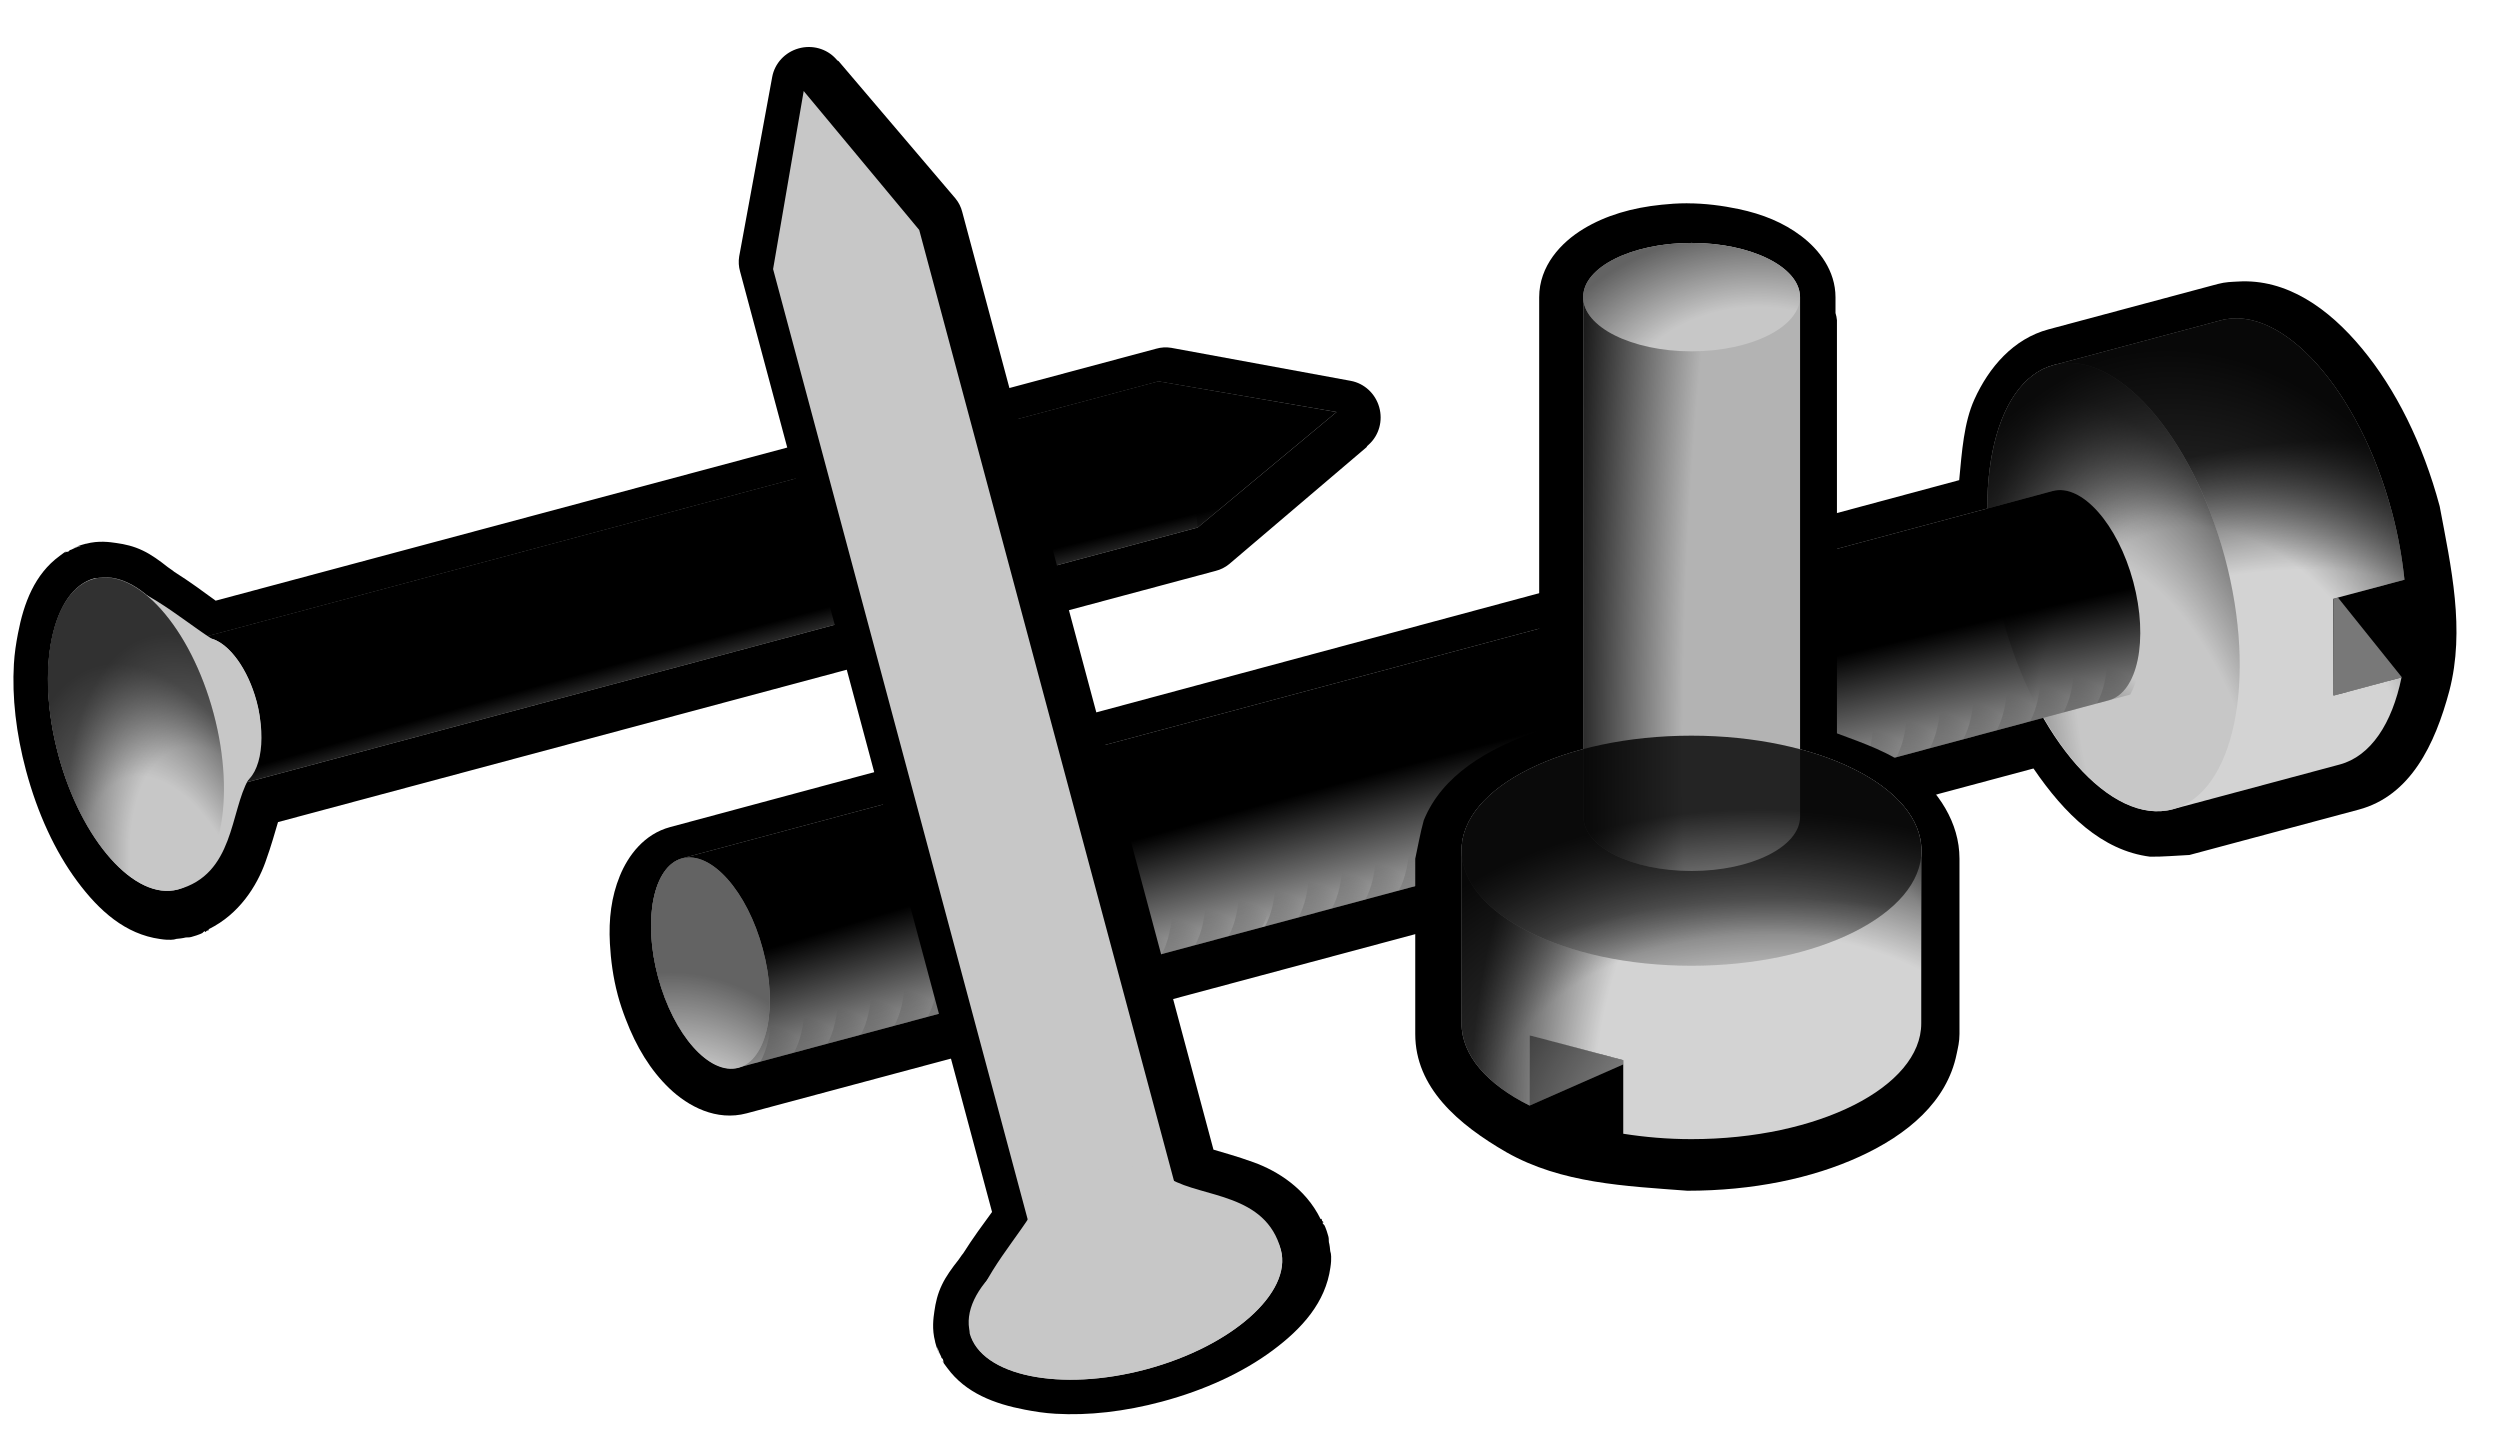 <?xml version="1.0" encoding="UTF-8"?>
<svg viewBox="0 0 578 331" xmlns="http://www.w3.org/2000/svg" xmlns:xlink="http://www.w3.org/1999/xlink">
 <defs>
  <linearGradient id="b">
   <stop stop-opacity="0" offset="0"/>
   <stop stop-opacity="0" offset=".6"/>
   <stop offset="1"/>
  </linearGradient>
  <linearGradient id="a">
   <stop stop-opacity=".678" offset="0"/>
   <stop stop-opacity=".329" offset=".57"/>
   <stop stop-opacity="0" offset="1"/>
  </linearGradient>
  <radialGradient id="es" cx="475.53" cy="733.29" r="13.281" gradientTransform="matrix(.751 0 0 .522 97.134 343.23)" gradientUnits="userSpaceOnUse" xlink:href="#b"/>
  <radialGradient id="er" cx="478.37" cy="711.02" r="6.258" gradientTransform="matrix(1.171 0 0 7.163 -102.78 -4384.3)" gradientUnits="userSpaceOnUse" xlink:href="#b"/>
  <radialGradient id="eq" cx="475.55" cy="693.11" r="6.266" gradientTransform="matrix(.521 0 0 .258 206.65 545.03)" gradientUnits="userSpaceOnUse" xlink:href="#a"/>
  <radialGradient id="et" cx="473.96" cy="711.03" r="6.258" gradientTransform="matrix(1.171 0 0 8.641 -102.78 -5435.6)" gradientUnits="userSpaceOnUse" xlink:href="#b"/>
  <radialGradient id="eu" cx="475.55" cy="693.11" r="6.266" gradientTransform="matrix(.521 0 0 .258 206.65 514.25)" gradientUnits="userSpaceOnUse" xlink:href="#a"/>
  <radialGradient id="ep" cx="475.55" cy="693.11" r="6.266" gradientTransform="matrix(.521 0 0 .258 206.65 544.26)" gradientUnits="userSpaceOnUse" xlink:href="#a"/>
  <radialGradient id="ex" cx="475.55" cy="693.11" r="6.266" gradientTransform="matrix(.521 0 0 .258 206.65 516.56)" gradientUnits="userSpaceOnUse" xlink:href="#a"/>
  <radialGradient id="ev" cx="475.55" cy="693.11" r="6.266" gradientTransform="matrix(.521 0 0 .258 206.65 515.02)" gradientUnits="userSpaceOnUse" xlink:href="#a"/>
  <radialGradient id="ew" cx="475.55" cy="693.11" r="6.266" gradientTransform="matrix(.521 0 0 .258 206.65 515.79)" gradientUnits="userSpaceOnUse" xlink:href="#a"/>
  <radialGradient id="eo" cx="475.55" cy="693.11" r="6.266" gradientTransform="matrix(.521 0 0 .258 206.65 543.49)" gradientUnits="userSpaceOnUse" xlink:href="#a"/>
  <radialGradient id="ey" cx="475.55" cy="693.11" r="6.266" gradientTransform="matrix(.521 0 0 .258 206.65 517.33)" gradientUnits="userSpaceOnUse" xlink:href="#a"/>
  <radialGradient id="eh" cx="475.55" cy="693.11" r="6.266" gradientTransform="matrix(.521 0 0 .258 206.65 538.1)" gradientUnits="userSpaceOnUse" xlink:href="#a"/>
  <radialGradient id="ef" cx="475.55" cy="693.11" r="6.266" gradientTransform="matrix(.521 0 0 .258 206.65 536.56)" gradientUnits="userSpaceOnUse" xlink:href="#a"/>
  <radialGradient id="eg" cx="475.55" cy="693.11" r="6.266" gradientTransform="matrix(.521 0 0 .258 206.65 537.33)" gradientUnits="userSpaceOnUse" xlink:href="#a"/>
  <radialGradient id="ei" cx="475.55" cy="693.11" r="6.266" gradientTransform="matrix(.521 0 0 .258 206.65 538.87)" gradientUnits="userSpaceOnUse" xlink:href="#a"/>
  <radialGradient id="en" cx="475.55" cy="693.11" r="6.266" gradientTransform="matrix(.521 0 0 .258 206.65 542.72)" gradientUnits="userSpaceOnUse" xlink:href="#a"/>
  <radialGradient id="ej" cx="475.55" cy="693.11" r="6.266" gradientTransform="matrix(.521 0 0 .258 206.65 539.64)" gradientUnits="userSpaceOnUse" xlink:href="#a"/>
  <radialGradient id="em" cx="475.55" cy="693.11" r="6.266" gradientTransform="matrix(.521 0 0 .258 206.65 541.18)" gradientUnits="userSpaceOnUse" xlink:href="#a"/>
  <radialGradient id="ek" cx="475.55" cy="693.11" r="6.266" gradientTransform="matrix(.521 0 0 .258 206.65 540.41)" gradientUnits="userSpaceOnUse" xlink:href="#a"/>
  <radialGradient id="el" cx="475.55" cy="693.11" r="6.266" gradientTransform="matrix(.521 0 0 .258 206.65 541.95)" gradientUnits="userSpaceOnUse" xlink:href="#a"/>
  <radialGradient id="ez" cx="475.55" cy="693.11" r="6.266" gradientTransform="matrix(.521 0 0 .258 206.65 518.1)" gradientUnits="userSpaceOnUse" xlink:href="#a"/>
  <radialGradient id="ee" cx="475.55" cy="693.11" r="6.266" gradientTransform="matrix(.521 0 0 .258 206.65 535.79)" gradientUnits="userSpaceOnUse" xlink:href="#a"/>
  <radialGradient id="ct" cx="475.55" cy="693.11" r="6.266" gradientTransform="matrix(.521 0 0 .258 206.65 529.72)" gradientUnits="userSpaceOnUse" xlink:href="#a"/>
  <radialGradient id="cr" cx="475.55" cy="693.11" r="6.266" gradientTransform="matrix(.521 0 0 .258 206.65 527.41)" gradientUnits="userSpaceOnUse" xlink:href="#a"/>
  <radialGradient id="cs" cx="475.55" cy="693.11" r="6.266" gradientTransform="matrix(.521 0 0 .258 206.65 528.18)" gradientUnits="userSpaceOnUse" xlink:href="#a"/>
  <radialGradient id="cu" cx="475.55" cy="693.11" r="6.266" gradientTransform="matrix(.521 0 0 .258 206.65 528.95)" gradientUnits="userSpaceOnUse" xlink:href="#a"/>
  <radialGradient id="cz" cx="475.55" cy="693.11" r="6.266" gradientTransform="matrix(.521 0 0 .258 206.65 533.52)" gradientUnits="userSpaceOnUse" xlink:href="#a"/>
  <radialGradient id="cv" cx="475.55" cy="693.11" r="6.266" gradientTransform="matrix(.521 0 0 .258 206.65 530.49)" gradientUnits="userSpaceOnUse" xlink:href="#a"/>
  <radialGradient id="cy" cx="475.55" cy="693.11" r="6.266" gradientTransform="matrix(.521 0 0 .258 206.65 532.8)" gradientUnits="userSpaceOnUse" xlink:href="#a"/>
  <radialGradient id="cw" cx="475.55" cy="693.11" r="6.266" gradientTransform="matrix(.521 0 0 .258 206.65 531.26)" gradientUnits="userSpaceOnUse" xlink:href="#a"/>
  <radialGradient id="cx" cx="475.55" cy="693.11" r="6.266" gradientTransform="matrix(.521 0 0 .258 206.65 532.03)" gradientUnits="userSpaceOnUse" xlink:href="#a"/>
  <radialGradient id="cq" cx="475.55" cy="693.11" r="6.266" gradientTransform="matrix(.521 0 0 .258 206.65 526.64)" gradientUnits="userSpaceOnUse" xlink:href="#a"/>
  <radialGradient id="cp" cx="475.55" cy="693.11" r="6.266" gradientTransform="matrix(.521 0 0 .258 206.65 525.87)" gradientUnits="userSpaceOnUse" xlink:href="#a"/>
  <radialGradient id="fc" cx="475.55" cy="693.11" r="6.266" gradientTransform="matrix(.521 0 0 .258 206.65 520.41)" gradientUnits="userSpaceOnUse" xlink:href="#a"/>
  <radialGradient id="fa" cx="475.55" cy="693.11" r="6.266" gradientTransform="matrix(.521 0 0 .258 206.65 518.87)" gradientUnits="userSpaceOnUse" xlink:href="#a"/>
  <radialGradient id="fb" cx="475.55" cy="693.11" r="6.266" gradientTransform="matrix(.521 0 0 .258 206.65 519.64)" gradientUnits="userSpaceOnUse" xlink:href="#a"/>
  <radialGradient id="fd" cx="475.55" cy="693.11" r="6.266" gradientTransform="matrix(.521 0 0 .258 206.65 521.95)" gradientUnits="userSpaceOnUse" xlink:href="#a"/>
  <radialGradient id="co" cx="475.55" cy="693.11" r="6.266" gradientTransform="matrix(.521 0 0 .258 206.65 525.03)" gradientUnits="userSpaceOnUse" xlink:href="#a"/>
  <radialGradient id="ck" cx="475.55" cy="693.11" r="6.266" gradientTransform="matrix(.521 0 0 .258 206.65 521.18)" gradientUnits="userSpaceOnUse" xlink:href="#a"/>
  <radialGradient id="cn" cx="475.55" cy="693.11" r="6.266" gradientTransform="matrix(.521 0 0 .258 206.65 524.26)" gradientUnits="userSpaceOnUse" xlink:href="#a"/>
  <radialGradient id="cl" cx="475.55" cy="693.11" r="6.266" gradientTransform="matrix(.521 0 0 .258 206.65 522.72)" gradientUnits="userSpaceOnUse" xlink:href="#a"/>
  <radialGradient id="cm" cx="475.55" cy="693.11" r="6.266" gradientTransform="matrix(.521 0 0 .258 206.65 523.49)" gradientUnits="userSpaceOnUse" xlink:href="#a"/>
  <radialGradient id="ed" cx="475.55" cy="693.11" r="6.266" gradientTransform="matrix(.521 0 0 .258 206.65 535.02)" gradientUnits="userSpaceOnUse" xlink:href="#a"/>
  <radialGradient id="da" cx="483.66" cy="696.26" r="6.264" gradientTransform="matrix(0 -.676 .837 0 -128.57 1017.6)" gradientUnits="userSpaceOnUse" xlink:href="#b"/>
  <radialGradient id="cj" cx="432.68" cy="737.48" r="2.609" gradientTransform="matrix(-6.0466e-7 4.918 -1.426 0 1487 -1400.7)" gradientUnits="userSpaceOnUse" xlink:href="#a"/>
  <radialGradient id="ch" cx="432.74" cy="736.39" r="2.609" gradientTransform="matrix(4.918 7.5234e-8 0 1.117 -1688.6 -88.181)" gradientUnits="userSpaceOnUse" xlink:href="#a"/>
  <radialGradient id="ci" cx="435.72" cy="738.32" r="2.609" gradientTransform="matrix(-6.0466e-7 4.918 -1.426 0 1487 -1400.7)" gradientUnits="userSpaceOnUse" xlink:href="#a"/>
  <radialGradient id="db" cx="478.58" cy="734.47" r="13.281" gradientTransform="matrix(1.951 0 0 1.357 -452.24 -261.57)" gradientUnits="userSpaceOnUse" xlink:href="#b"/>
  <radialGradient id="dg" cx="475.55" cy="693.11" r="6.266" gradientTransform="matrix(1.353 0 0 .669 -167.88 236.42)" gradientUnits="userSpaceOnUse" xlink:href="#a"/>
  <radialGradient id="dc" cx="476.12" cy="733.11" r="13.281" gradientTransform="matrix(1.343 .021 -.034 2.238 -137.93 -917.69)" gradientUnits="userSpaceOnUse" xlink:href="#b"/>
  <radialGradient id="df" cx="475.55" cy="693.11" r="6.266" gradientTransform="matrix(1.353 0 0 .669 -167.88 234.42)" gradientUnits="userSpaceOnUse" xlink:href="#a"/>
  <radialGradient id="dd" cx="476.25" cy="732.92" r="13.285" gradientTransform="matrix(1.788 0 0 .894 -374.8 77.311)" gradientUnits="userSpaceOnUse" xlink:href="#b"/>
  <radialGradient id="de" cx="475.54" cy="727.59" r="13.285" gradientTransform="matrix(1.788 0 0 .894 -374.8 77.311)" gradientUnits="userSpaceOnUse" xlink:href="#b"/>
  <radialGradient id="cg" cx="475.54" cy="727.59" r="13.285" gradientTransform="matrix(0 -.689 -.344 0 718.64 1060.7)" gradientUnits="userSpaceOnUse" xlink:href="#b"/>
  <radialGradient id="cf" cx="476.25" cy="732.92" r="13.285" gradientTransform="matrix(0 -.689 -.344 0 718.64 1060.7)" gradientUnits="userSpaceOnUse" xlink:href="#b"/>
  <radialGradient id="cd" cx="478.37" cy="714.68" r="6.258" gradientTransform="matrix(0 -1.171 -10.08 0 7652.4 1290.4)" gradientUnits="userSpaceOnUse" xlink:href="#b"/>
  <radialGradient id="ce" cx="473.96" cy="714.66" r="6.258" gradientTransform="matrix(0 -1.171 -11.418 0 8608.4 1290.4)" gradientUnits="userSpaceOnUse" xlink:href="#b"/>
  <radialGradient id="dh" cx="475.55" cy="693.11" r="6.266" gradientTransform="matrix(1.353 0 0 .669 -167.88 238.42)" gradientUnits="userSpaceOnUse" xlink:href="#a"/>
  <radialGradient id="di" cx="475.55" cy="693.11" r="6.266" gradientTransform="matrix(1.353 0 0 .669 -167.88 240.42)" gradientUnits="userSpaceOnUse" xlink:href="#a"/>
  <radialGradient id="dw" cx="483.66" cy="696.26" r="6.264" gradientTransform="matrix(0 -1.754 2.174 0 -1038.3 1541.4)" gradientUnits="userSpaceOnUse" xlink:href="#b"/>
  <radialGradient id="du" cx="478.37" cy="712.81" r="6.258" gradientTransform="matrix(3.039 0 0 14.564 -971.33 -9668.8)" gradientUnits="userSpaceOnUse" xlink:href="#b"/>
  <radialGradient id="dv" cx="473.96" cy="712.81" r="6.258" gradientTransform="matrix(3.039 0 0 14.564 -971.33 -9668.8)" gradientUnits="userSpaceOnUse" xlink:href="#b"/>
  <radialGradient id="dx" cx="475.53" cy="733.29" r="13.281" gradientTransform="matrix(1.951 0 0 1.357 -452.24 -261.57)" gradientUnits="userSpaceOnUse" xlink:href="#b"/>
  <radialGradient id="ec" cx="475.55" cy="693.11" r="6.266" gradientTransform="matrix(.521 0 0 .258 206.65 534.25)" gradientUnits="userSpaceOnUse" xlink:href="#a"/>
  <radialGradient id="dy" cx="478.58" cy="734.47" r="13.281" gradientTransform="matrix(.751 0 0 .522 97.134 343.23)" gradientUnits="userSpaceOnUse" xlink:href="#b"/>
  <radialGradient id="eb" cx="475.54" cy="727.59" r="13.285" gradientTransform="matrix(.689 0 0 .344 126.96 473.74)" gradientUnits="userSpaceOnUse" xlink:href="#b"/>
  <radialGradient id="dz" cx="476.12" cy="733.11" r="13.281" gradientTransform="matrix(.517 .008 -.013 .862 218.18 90.539)" gradientUnits="userSpaceOnUse" xlink:href="#b"/>
  <radialGradient id="ea" cx="476.25" cy="732.92" r="13.285" gradientTransform="matrix(.689 0 0 .344 126.96 473.74)" gradientUnits="userSpaceOnUse" xlink:href="#b"/>
  <radialGradient id="dt" cx="475.55" cy="693.11" r="6.266" gradientTransform="matrix(1.353 0 0 .669 -167.88 262.42)" gradientUnits="userSpaceOnUse" xlink:href="#a"/>
  <radialGradient id="ds" cx="475.55" cy="693.11" r="6.266" gradientTransform="matrix(1.353 0 0 .669 -167.88 260.42)" gradientUnits="userSpaceOnUse" xlink:href="#a"/>
  <radialGradient id="dl" cx="475.55" cy="693.11" r="6.266" gradientTransform="matrix(1.353 0 0 .669 -167.88 246.42)" gradientUnits="userSpaceOnUse" xlink:href="#a"/>
  <radialGradient id="dj" cx="475.55" cy="693.11" r="6.266" gradientTransform="matrix(1.353 0 0 .669 -167.88 242.42)" gradientUnits="userSpaceOnUse" xlink:href="#a"/>
  <radialGradient id="dk" cx="475.55" cy="693.11" r="6.266" gradientTransform="matrix(1.353 0 0 .669 -167.88 244.42)" gradientUnits="userSpaceOnUse" xlink:href="#a"/>
  <radialGradient id="dm" cx="475.55" cy="693.11" r="6.266" gradientTransform="matrix(1.353 0 0 .669 -167.88 248.42)" gradientUnits="userSpaceOnUse" xlink:href="#a"/>
  <radialGradient id="dr" cx="475.55" cy="693.11" r="6.266" gradientTransform="matrix(1.353 0 0 .669 -167.88 258.42)" gradientUnits="userSpaceOnUse" xlink:href="#a"/>
  <radialGradient id="dn" cx="475.55" cy="693.11" r="6.266" gradientTransform="matrix(1.353 0 0 .669 -167.88 250.42)" gradientUnits="userSpaceOnUse" xlink:href="#a"/>
  <radialGradient id="dq" cx="475.55" cy="693.11" r="6.266" gradientTransform="matrix(1.353 0 0 .669 -167.88 256.42)" gradientUnits="userSpaceOnUse" xlink:href="#a"/>
  <radialGradient id="do" cx="475.55" cy="693.11" r="6.266" gradientTransform="matrix(1.353 0 0 .669 -167.88 254.42)" gradientUnits="userSpaceOnUse" xlink:href="#a"/>
  <radialGradient id="dp" cx="475.55" cy="693.11" r="6.266" gradientTransform="matrix(1.353 0 0 .669 -167.88 252.42)" gradientUnits="userSpaceOnUse" xlink:href="#a"/>
 </defs>
 <g stroke-linecap="round" stroke-linejoin="round">
  <g transform="matrix(-2.69 -10.038 10.038 -2.69 -5551 6695.8)" stroke-width="8">
   <path d="m459.16 690.27c-0.22 0-0.412 0.015-0.571 0.032-0.661 0.067-1.247 0.238-1.743 0.539-0.497 0.301-0.983 0.82-0.983 1.521v29.636c-1.161 0.407-2.158 0.997-2.567 1.997-0.079 0.281-0.127 0.57-0.19 0.856v3.899c0 1.192 0.953 2.01 2.029 2.631 1.228 0.697 2.649 0.751 4.025 0.856 1.452 0 2.774-0.274 3.835-0.761 1.062-0.486 1.94-1.22 2.155-2.282 0.028-0.136 0.063-0.266 0.063-0.444v-3.899c0-0.81-0.471-1.499-1.078-1.997-0.437-0.359-1.051-0.57-1.648-0.792l-0.032-29.699c0-0.594-0.364-1.062-0.761-1.363-0.397-0.301-0.859-0.489-1.395-0.602-0.356-0.075-0.748-0.127-1.141-0.127z"/>
   <path d="m455.7 730.44v-1.565l2.082 0.554v0.096l-2.082 0.915z" fill="#969696" opacity=".8"/>
   <path d="m455.7 730.44v-1.565l2.082 0.554v0.096l-2.082 0.915z" fill="url(#dy)" opacity=".8"/>
   <path d="m459.3 722.2c-2.825 0-5.115 1.139-5.115 2.551v3.851c0 0.712 0.577 1.361 1.516 1.829v-1.565l2.082 0.554v1.637c0.48 0.076 0.987 0.12 1.516 0.12 2.825 0 5.115-1.163 5.115-2.575v-3.851c0-1.412-2.29-2.551-5.115-2.551z" fill="#d3d3d3"/>
   <path d="m459.3 722.2c-2.825 0-5.115 1.139-5.115 2.551v3.851c0 0.712 0.577 1.361 1.516 1.829v-1.565l2.082 0.554v1.637c0.48 0.076 0.987 0.12 1.516 0.12 2.825 0 5.115-1.163 5.115-2.575v-3.851c0-1.412-2.29-2.551-5.115-2.551z" fill="url(#dz)" opacity=".8"/>
   <path d="m459.3 722.21c2.825 0 5.116 1.139 5.116 2.551s-2.292 2.565-5.116 2.565-5.116-1.153-5.116-2.565 2.292-2.551 5.116-2.551z" fill="#c7c7c7"/>
   <path d="m459.3 722.21c2.825 0 5.116 1.139 5.116 2.551s-2.292 2.565-5.116 2.565-5.116-1.153-5.116-2.565 2.292-2.551 5.116-2.551z" fill="url(#ea)" opacity=".5"/>
   <path d="m459.3 722.21c2.825 0 5.116 1.139 5.116 2.551s-2.292 2.565-5.116 2.565-5.116-1.153-5.116-2.565 2.292-2.551 5.116-2.551z" fill="url(#eb)" opacity=".5"/>
   <path d="m459.3 691.24c-1.332 0-2.405 0.541-2.405 1.208v31.561c0 0.666 1.074 1.208 2.405 1.208s2.415-0.542 2.415-1.208v-31.561c0-0.666-1.083-1.208-2.415-1.208z" fill="#b3b3b3"/>
   <path d="m461.72 712.94c-0.417 0.42-1.341 0.722-2.419 0.722-1.069 0-1.985-0.296-2.407-0.71v0.77c0.423 0.414 1.339 0.71 2.407 0.71 1.077 0 2.001-0.302 2.419-0.722v-0.77z" fill="url(#ec)"/>
   <path d="m461.72 713.71c-0.417 0.42-1.341 0.722-2.419 0.722-1.069 0-1.985-0.296-2.407-0.71v0.77c0.423 0.414 1.339 0.71 2.407 0.71 1.077 0 2.001-0.302 2.419-0.722v-0.77z" fill="url(#ed)"/>
   <path d="m461.72 714.48c-0.417 0.42-1.341 0.722-2.419 0.722-1.069 0-1.985-0.296-2.407-0.71v0.77c0.423 0.414 1.339 0.71 2.407 0.71 1.077 0 2.001-0.302 2.419-0.722v-0.77z" fill="url(#ee)"/>
   <path d="m461.72 715.25c-0.417 0.42-1.341 0.722-2.419 0.722-1.069 0-1.985-0.296-2.407-0.71v0.77c0.423 0.414 1.339 0.71 2.407 0.71 1.077 0 2.001-0.302 2.419-0.722v-0.77z" fill="url(#ef)"/>
   <path d="m461.72 716.02c-0.417 0.42-1.341 0.722-2.419 0.722-1.069 0-1.985-0.296-2.407-0.71v0.77c0.423 0.414 1.339 0.71 2.407 0.71 1.077 0 2.001-0.302 2.419-0.722v-0.77z" fill="url(#eg)"/>
   <path d="m461.72 716.79c-0.417 0.42-1.341 0.722-2.419 0.722-1.069 0-1.985-0.296-2.407-0.71v0.77c0.423 0.414 1.339 0.71 2.407 0.71 1.077 0 2.001-0.302 2.419-0.722v-0.77z" fill="url(#eh)"/>
   <path d="m461.72 717.56c-0.417 0.42-1.341 0.722-2.419 0.722-1.069 0-1.985-0.296-2.407-0.71v0.77c0.423 0.414 1.339 0.71 2.407 0.71 1.077 0 2.001-0.302 2.419-0.722v-0.77z" fill="url(#ei)"/>
   <path d="m461.72 718.33c-0.417 0.42-1.341 0.722-2.419 0.722-1.069 0-1.985-0.296-2.407-0.71v0.77c0.423 0.414 1.339 0.71 2.407 0.71 1.077 0 2.001-0.302 2.419-0.722v-0.77z" fill="url(#ej)"/>
   <path d="m461.72 719.1c-0.417 0.42-1.341 0.722-2.419 0.722-1.069 6.1e-5 -1.985-0.296-2.407-0.71v0.77c0.423 0.414 1.339 0.71 2.407 0.71 1.077 0 2.001-0.302 2.419-0.722v-0.77z" fill="url(#ek)"/>
   <path d="m461.72 720.64c-0.417 0.42-1.341 0.722-2.419 0.722-1.069 0-1.985-0.296-2.407-0.71v0.77c0.423 0.414 1.339 0.71 2.407 0.71 1.077 0 2.001-0.302 2.419-0.722v-0.77z" fill="url(#el)"/>
   <path d="m461.72 719.87c-0.417 0.42-1.341 0.722-2.419 0.722-1.069 0-1.985-0.296-2.407-0.71v0.77c0.423 0.414 1.339 0.71 2.407 0.71 1.077 0 2.001-0.302 2.419-0.722v-0.77z" fill="url(#em)"/>
   <path d="m461.72 721.41c-0.417 0.42-1.341 0.722-2.419 0.722-1.069 0-1.985-0.296-2.407-0.71v0.77c0.423 0.414 1.339 0.71 2.407 0.71 1.077 0 2.001-0.302 2.419-0.722v-0.77z" fill="url(#en)"/>
   <path d="m461.72 722.18c-0.417 0.42-1.341 0.722-2.419 0.722-1.069 0-1.985-0.296-2.407-0.71v0.77c0.423 0.414 1.339 0.71 2.407 0.71 1.077 0 2.001-0.302 2.419-0.722v-0.77z" fill="url(#eo)"/>
   <path d="m461.72 722.95c-0.417 0.42-1.341 0.722-2.419 0.722-1.069 6.1e-5 -1.985-0.296-2.407-0.71v0.77c0.423 0.414 1.339 0.71 2.407 0.71 1.077 0 2.001-0.302 2.419-0.722v-0.77z" fill="url(#ep)"/>
   <path d="m461.72 723.72c-0.417 0.42-1.341 0.722-2.419 0.722-1.069 0-1.985-0.296-2.407-0.71v0.77c0.423 0.414 1.339 0.71 2.407 0.71 1.077 0 2.001-0.302 2.419-0.722v-0.77z" fill="url(#eq)"/>
   <path d="m459.3 691.24c-1.332 0-2.405 0.541-2.405 1.208v31.561c0 0.666 1.074 1.208 2.405 1.208s2.415-0.542 2.415-1.208v-31.561c0-0.666-1.083-1.208-2.415-1.208z" fill="url(#er)"/>
   <path d="m459.3 722.2c-2.825 0-5.115 1.139-5.115 2.551v3.851c0 0.712 0.577 1.361 1.516 1.829v-1.565l2.082 0.554v1.637c0.48 0.076 0.987 0.12 1.516 0.12 2.825 0 5.115-1.163 5.115-2.575v-3.851c0-1.412-2.29-2.551-5.115-2.551z" fill="url(#es)" opacity=".8"/>
   <path d="m459.3 691.24c-1.332 0-2.405 0.541-2.405 1.208v31.561c0 0.666 1.074 1.208 2.405 1.208s2.415-0.542 2.415-1.208v-31.561c0-0.666-1.083-1.208-2.415-1.208z" fill="url(#et)"/>
   <path d="m461.72 692.94c-0.417 0.42-1.341 0.722-2.419 0.722-1.069 0-1.985-0.296-2.407-0.71v0.77c0.423 0.414 1.339 0.71 2.407 0.71 1.077 0 2.001-0.302 2.419-0.722v-0.77z" fill="url(#eu)"/>
   <path d="m461.72 693.71c-0.417 0.42-1.341 0.722-2.419 0.722-1.069 0-1.985-0.296-2.407-0.71v0.77c0.423 0.414 1.339 0.71 2.407 0.71 1.077 0 2.001-0.302 2.419-0.722v-0.77z" fill="url(#ev)"/>
   <path d="m461.72 694.48c-0.417 0.42-1.341 0.722-2.419 0.722-1.069 0-1.985-0.296-2.407-0.71v0.77c0.423 0.414 1.339 0.71 2.407 0.71 1.077 0 2.001-0.302 2.419-0.722v-0.77z" fill="url(#ew)"/>
   <path d="m461.72 695.25c-0.417 0.42-1.341 0.722-2.419 0.722-1.069 0-1.985-0.296-2.407-0.71v0.77c0.423 0.414 1.339 0.71 2.407 0.71 1.077 0 2.001-0.302 2.419-0.722v-0.77z" fill="url(#ex)"/>
   <path d="m461.72 696.02c-0.417 0.42-1.341 0.722-2.419 0.722-1.069 0-1.985-0.296-2.407-0.71v0.77c0.423 0.414 1.339 0.71 2.407 0.71 1.077 0 2.001-0.302 2.419-0.722v-0.77z" fill="url(#ey)"/>
   <path d="m461.72 696.79c-0.417 0.42-1.341 0.722-2.419 0.722-1.069 0-1.985-0.296-2.407-0.71v0.77c0.423 0.414 1.339 0.71 2.407 0.71 1.077 0 2.001-0.302 2.419-0.722v-0.77z" fill="url(#ez)"/>
   <path d="m461.72 697.56c-0.417 0.42-1.341 0.722-2.419 0.722-1.069 0-1.985-0.296-2.407-0.71v0.77c0.423 0.414 1.339 0.71 2.407 0.71 1.077 0 2.001-0.302 2.419-0.722v-0.77z" fill="url(#fa)"/>
   <path d="m461.72 698.33c-0.417 0.42-1.341 0.722-2.419 0.722-1.069 0-1.985-0.296-2.407-0.71v0.77c0.423 0.414 1.339 0.71 2.407 0.71 1.077 0 2.001-0.302 2.419-0.722v-0.77z" fill="url(#fb)"/>
   <path d="m461.72 699.1c-0.417 0.42-1.341 0.722-2.419 0.722-1.069 6.1e-5 -1.985-0.296-2.407-0.71v0.77c0.423 0.414 1.339 0.71 2.407 0.71 1.077 0 2.001-0.302 2.419-0.722v-0.77z" fill="url(#fc)"/>
   <path d="m461.72 700.64c-0.417 0.42-1.341 0.722-2.419 0.722-1.069 0-1.985-0.296-2.407-0.71v0.77c0.423 0.414 1.339 0.71 2.407 0.71 1.077 0 2.001-0.302 2.419-0.722v-0.77z" fill="url(#fd)"/>
   <path d="m461.72 699.87c-0.417 0.42-1.341 0.722-2.419 0.722-1.069 0-1.985-0.296-2.407-0.71v0.77c0.423 0.414 1.339 0.71 2.407 0.71 1.077 0 2.001-0.302 2.419-0.722v-0.77z" fill="url(#ck)"/>
   <path d="m461.72 701.41c-0.417 0.42-1.341 0.722-2.419 0.722-1.069 0-1.985-0.296-2.407-0.71v0.77c0.423 0.414 1.339 0.71 2.407 0.71 1.077 0 2.001-0.302 2.419-0.722v-0.77z" fill="url(#cl)"/>
   <path d="m461.72 702.18c-0.417 0.42-1.341 0.722-2.419 0.722-1.069 0-1.985-0.296-2.407-0.71v0.77c0.423 0.414 1.339 0.71 2.407 0.71 1.077 0 2.001-0.302 2.419-0.722v-0.77z" fill="url(#cm)"/>
   <path d="m461.72 702.95c-0.417 0.42-1.341 0.722-2.419 0.722-1.069 6.1e-5 -1.985-0.296-2.407-0.71v0.77c0.423 0.414 1.339 0.71 2.407 0.71 1.077 0 2.001-0.302 2.419-0.722v-0.77z" fill="url(#cn)"/>
   <path d="m461.72 703.72c-0.417 0.42-1.341 0.722-2.419 0.722-1.069 0-1.985-0.296-2.407-0.71v0.77c0.423 0.414 1.339 0.71 2.407 0.71 1.077 0 2.001-0.302 2.419-0.722v-0.77z" fill="url(#co)"/>
   <path d="m461.72 704.56c-0.417 0.42-1.341 0.722-2.419 0.722-1.069 0-1.985-0.296-2.407-0.71v0.77c0.423 0.414 1.339 0.71 2.407 0.71 1.077 0 2.001-0.302 2.419-0.722v-0.77z" fill="url(#cp)"/>
   <path d="m461.72 705.33c-0.417 0.42-1.341 0.722-2.419 0.722-1.069 0-1.985-0.296-2.407-0.71v0.77c0.423 0.414 1.339 0.71 2.407 0.71 1.077 0 2.001-0.302 2.419-0.722v-0.77z" fill="url(#cq)"/>
   <path d="m461.72 706.1c-0.417 0.42-1.341 0.722-2.419 0.722-1.069 0-1.985-0.296-2.407-0.71v0.77c0.423 0.414 1.339 0.71 2.407 0.71 1.077 0 2.001-0.302 2.419-0.722v-0.77z" fill="url(#cr)"/>
   <path d="m461.72 706.87c-0.417 0.42-1.341 0.722-2.419 0.722-1.069 6.1e-5 -1.985-0.296-2.407-0.71v0.77c0.423 0.414 1.339 0.71 2.407 0.71 1.077 0 2.001-0.302 2.419-0.722v-0.77z" fill="url(#cs)"/>
   <path d="m461.72 708.41c-0.417 0.42-1.341 0.722-2.419 0.722-1.069 0-1.985-0.296-2.407-0.71v0.77c0.423 0.414 1.339 0.71 2.407 0.71 1.077 0 2.001-0.302 2.419-0.722v-0.77z" fill="url(#ct)"/>
   <path d="m461.72 707.64c-0.417 0.42-1.341 0.722-2.419 0.722-1.069 0-1.985-0.296-2.407-0.71v0.77c0.423 0.414 1.339 0.71 2.407 0.71 1.077 0 2.001-0.302 2.419-0.722v-0.77z" fill="url(#cu)"/>
   <path d="m461.72 709.18c-0.417 0.42-1.341 0.722-2.419 0.722-1.069 0-1.985-0.296-2.407-0.71v0.77c0.423 0.414 1.339 0.71 2.407 0.71 1.077 0 2.001-0.302 2.419-0.722v-0.77z" fill="url(#cv)"/>
   <path d="m461.72 709.95c-0.417 0.42-1.341 0.722-2.419 0.722-1.069 0-1.985-0.296-2.407-0.71v0.77c0.423 0.414 1.339 0.71 2.407 0.71 1.077 0 2.001-0.302 2.419-0.722v-0.77z" fill="url(#cw)"/>
   <path d="m461.72 710.72c-0.417 0.42-1.341 0.722-2.419 0.722-1.069 0-1.985-0.296-2.407-0.71v0.77c0.423 0.414 1.339 0.71 2.407 0.71 1.077 0 2.001-0.302 2.419-0.722v-0.77z" fill="url(#cx)"/>
   <path d="m461.72 711.49c-0.417 0.42-1.341 0.722-2.419 0.722-1.069 0-1.985-0.296-2.407-0.71v0.77c0.423 0.414 1.339 0.71 2.407 0.71 1.077 0 2.001-0.302 2.419-0.722v-0.77z" fill="url(#cy)"/>
   <path d="m461.72 712.2c-0.417 0.42-1.341 0.722-2.419 0.722-1.069 0-1.985-0.296-2.407-0.71v0.77c0.423 0.414 1.339 0.71 2.407 0.71 1.077 0 2.001-0.302 2.419-0.722v-0.77z" fill="url(#cz)"/>
   <path d="m459.3 691.24c1.332 0 2.412 0.537 2.412 1.203 0 0.666-1.08 1.209-2.412 1.209-1.332 6.1e-5 -2.412-0.543-2.412-1.209 0-0.666 1.08-1.203 2.412-1.203z" fill="#c7c7c7"/>
   <path d="m459.3 691.24c1.332 0 2.412 0.537 2.412 1.203 0 0.666-1.08 1.209-2.412 1.209-1.332 6.1e-5 -2.412-0.543-2.412-1.209 0-0.666 1.08-1.203 2.412-1.203z" fill="url(#da)" opacity=".5"/>
  </g>
  <g transform="matrix(10.393 0 0 10.393 -4534.6 -7280.9)" stroke-width="8">
   <path d="m473.85 705.08c-0.22 0-0.412 0.015-0.571 0.032-0.661 0.067-1.247 0.238-1.743 0.539-0.497 0.301-0.983 0.82-0.983 1.521v9.636c-1.161 0.407-2.158 0.997-2.567 1.997-0.079 0.281-0.127 0.57-0.19 0.856v3.899c0 1.192 0.953 2.01 2.029 2.631 1.228 0.697 2.649 0.751 4.025 0.856 1.452 0 2.774-0.274 3.835-0.761s1.94-1.22 2.155-2.282c0.028-0.136 0.063-0.266 0.063-0.444v-3.899c0-0.81-0.471-1.499-1.078-1.997-0.437-0.359-1.051-0.57-1.648-0.792v-9.192c-0.005-0.054-0.016-0.107-0.032-0.158 0.002-0.032 0.002-0.063 0-0.095v-0.254c0-0.594-0.364-1.062-0.761-1.363-0.397-0.301-0.859-0.489-1.395-0.602-0.356-0.075-0.748-0.127-1.141-0.127z"/>
   <g transform="matrix(.385 0 0 .385 292.4 443.1)">
    <path d="m462.19 732.6v-4.062l5.406 1.438v0.25l-5.406 2.375z" fill="#969696" opacity=".8"/>
    <path d="m462.19 732.6v-4.062l5.406 1.438v0.25l-5.406 2.375z" fill="url(#db)" opacity=".8"/>
    <path d="m471.53 711.23c-7.335 0-13.281 2.958-13.281 6.625v10c0 1.849 1.499 3.534 3.938 4.75v-4.062l5.406 1.438v4.25c1.248 0.197 2.562 0.312 3.938 0.312 7.335 0 13.281-3.02 13.281-6.688v-10c0-3.667-5.947-6.625-13.281-6.625z" fill="#d3d3d3"/>
    <path d="m471.53 711.23c-7.335 0-13.281 2.958-13.281 6.625v10c0 1.849 1.499 3.534 3.938 4.75v-4.062l5.406 1.438v4.25c1.248 0.197 2.562 0.312 3.938 0.312 7.335 0 13.281-3.02 13.281-6.688v-10c0-3.667-5.947-6.625-13.281-6.625z" fill="url(#dc)" opacity=".8"/>
    <path d="m471.54 711.24c7.335 0 13.285 2.957 13.285 6.625 6.1e-5 3.667-5.95 6.66-13.285 6.66-7.335 6.1e-5 -13.285-2.993-13.285-6.66s5.95-6.625 13.285-6.625z" fill="#c7c7c7"/>
    <path d="m471.54 711.24c7.335 0 13.285 2.957 13.285 6.625 6.1e-5 3.667-5.95 6.66-13.285 6.66-7.335 6.1e-5 -13.285-2.993-13.285-6.66s5.95-6.625 13.285-6.625z" fill="url(#dd)" opacity=".5"/>
    <path d="m471.54 711.24c7.335 0 13.285 2.957 13.285 6.625 6.1e-5 3.667-5.95 6.66-13.285 6.66-7.335 6.1e-5 -13.285-2.993-13.285-6.66s5.95-6.625 13.285-6.625z" fill="url(#de)" opacity=".5"/>
    <path d="m471.54 682.76c-3.458 0-6.246 1.406-6.246 3.135v30.019c0 1.729 2.788 3.135 6.246 3.135s6.27-1.406 6.27-3.135v-30.019c0-1.729-2.812-3.135-6.27-3.135z" fill="#b3b3b3"/>
    <path d="m477.82 687.16c-1.082 1.092-3.481 1.875-6.281 1.875-2.775 6.1e-5 -5.154-0.768-6.25-1.844v2c1.099 1.076 3.478 1.844 6.25 1.844 2.797 0 5.195-0.784 6.281-1.875v-2z" fill="url(#df)"/>
    <path d="m477.82 689.16c-1.082 1.092-3.481 1.875-6.281 1.875-2.775 6.1e-5 -5.154-0.768-6.25-1.844v2c1.099 1.076 3.478 1.844 6.25 1.844 2.797 0 5.195-0.784 6.281-1.875v-2z" fill="url(#dg)"/>
    <path d="m477.82 691.16c-1.082 1.092-3.481 1.875-6.281 1.875-2.775 6.1e-5 -5.154-0.768-6.25-1.844v2c1.099 1.076 3.478 1.844 6.25 1.844 2.797 0 5.195-0.784 6.281-1.875v-2z" fill="url(#dh)"/>
    <path d="m477.82 693.16c-1.082 1.092-3.481 1.875-6.281 1.875-2.775 6.1e-5 -5.154-0.768-6.25-1.844v2c1.099 1.076 3.478 1.844 6.25 1.844 2.797 0 5.195-0.784 6.281-1.875v-2z" fill="url(#di)"/>
    <path d="m477.82 695.16c-1.082 1.092-3.481 1.875-6.281 1.875-2.775 6.1e-5 -5.154-0.768-6.25-1.844v2c1.099 1.076 3.478 1.844 6.25 1.844 2.797 0 5.195-0.784 6.281-1.875v-2z" fill="url(#dj)"/>
    <path d="m477.82 697.16c-1.082 1.092-3.481 1.875-6.281 1.875-2.775 6.1e-5 -5.154-0.768-6.25-1.844v2c1.099 1.076 3.478 1.844 6.25 1.844 2.797 0 5.195-0.784 6.281-1.875v-2z" fill="url(#dk)"/>
    <path d="m477.82 699.16c-1.082 1.092-3.481 1.875-6.281 1.875-2.775 6.1e-5 -5.154-0.768-6.25-1.844v2c1.099 1.076 3.478 1.844 6.25 1.844 2.797 0 5.195-0.784 6.281-1.875v-2z" fill="url(#dl)"/>
    <path d="m477.82 701.16c-1.082 1.092-3.481 1.875-6.281 1.875-2.775 6.1e-5 -5.154-0.768-6.25-1.844v2c1.099 1.076 3.478 1.844 6.25 1.844 2.797 0 5.195-0.784 6.281-1.875v-2z" fill="url(#dm)"/>
    <path d="m477.82 703.16c-1.082 1.092-3.481 1.875-6.281 1.875-2.775 6.1e-5 -5.154-0.768-6.25-1.844v2c1.099 1.076 3.478 1.844 6.25 1.844 2.797 0 5.195-0.784 6.281-1.875v-2z" fill="url(#dn)"/>
    <path d="m477.82 707.16c-1.082 1.092-3.481 1.875-6.281 1.875-2.775 6.1e-5 -5.154-0.768-6.25-1.844v2c1.099 1.076 3.478 1.844 6.25 1.844 2.797 0 5.195-0.784 6.281-1.875v-2z" fill="url(#do)"/>
    <path d="m477.82 705.16c-1.082 1.092-3.481 1.875-6.281 1.875-2.775 6.1e-5 -5.154-0.768-6.25-1.844v2c1.099 1.076 3.478 1.844 6.25 1.844 2.797 0 5.195-0.784 6.281-1.875v-2z" fill="url(#dp)"/>
    <path d="m477.82 709.16c-1.082 1.092-3.481 1.875-6.281 1.875-2.775 6.1e-5 -5.154-0.768-6.25-1.844v2c1.099 1.076 3.478 1.844 6.25 1.844 2.797 0 5.195-0.784 6.281-1.875v-2z" fill="url(#dq)"/>
    <path d="m477.82 711.16c-1.082 1.092-3.481 1.875-6.281 1.875-2.775 6.1e-5 -5.154-0.768-6.25-1.844v2c1.099 1.076 3.478 1.844 6.25 1.844 2.797 0 5.195-0.784 6.281-1.875v-2z" fill="url(#dr)"/>
    <path d="m477.82 713.16c-1.082 1.092-3.481 1.875-6.281 1.875-2.775 6.1e-5 -5.154-0.768-6.25-1.844v2c1.099 1.076 3.478 1.844 6.25 1.844 2.797 0 5.195-0.784 6.281-1.875v-2z" fill="url(#ds)"/>
    <path d="m477.82 715.16c-1.082 1.092-3.481 1.875-6.281 1.875-2.775 6.1e-5 -5.154-0.768-6.25-1.844v2c1.099 1.076 3.478 1.844 6.25 1.844 2.797 0 5.195-0.784 6.281-1.875v-2z" fill="url(#dt)"/>
    <path d="m471.54 682.76c-3.458 0-6.246 1.406-6.246 3.135v30.019c0 1.729 2.788 3.135 6.246 3.135s6.27-1.406 6.27-3.135v-30.019c0-1.729-2.812-3.135-6.27-3.135z" fill="url(#du)"/>
    <path d="m471.54 682.76c-3.458 0-6.246 1.406-6.246 3.135v30.019c0 1.729 2.788 3.135 6.246 3.135s6.27-1.406 6.27-3.135v-30.019c0-1.729-2.812-3.135-6.27-3.135z" fill="url(#dv)"/>
    <path d="m471.54 682.76c3.458-6.1e-5 6.264 1.394 6.264 3.123 3.1e-5 1.729-2.805 3.14-6.264 3.14-3.458 6.1e-5 -6.264-1.411-6.264-3.14s2.805-3.123 6.264-3.123z" fill="#c7c7c7"/>
    <path d="m471.54 682.76c3.458-6.1e-5 6.264 1.394 6.264 3.123 3.1e-5 1.729-2.805 3.14-6.264 3.14-3.458 6.1e-5 -6.264-1.411-6.264-3.14s2.805-3.123 6.264-3.123z" fill="url(#dw)" opacity=".5"/>
    <path d="m471.53 711.23c-7.335 0-13.281 2.958-13.281 6.625v10c0 1.849 1.499 3.534 3.938 4.75v-4.062l5.406 1.438v4.25c1.248 0.197 2.562 0.312 3.938 0.312 7.335 0 13.281-3.02 13.281-6.688v-10c0-3.667-5.947-6.625-13.281-6.625z" fill="url(#dx)" opacity=".8"/>
   </g>
  </g>
  <g transform="matrix(-7.021 1.881 1.881 7.021 1949.3 -5809.3)">
   <path d="m467.71 720.02c-0.421 0-0.748 0.144-0.942 0.227-0.249 0.105-0.507 0.239-0.754 0.453-0.222 0.189-0.433 0.448-0.628 0.712-0.051 0.069-0.108 0.119-0.157 0.194-0.406 0.44-0.735 0.855-1.037 1.23h-30.97c-0.162-0.003-0.323 0.03-0.471 0.097l-5.245 2.493c-0.395 0.189-0.65 0.594-0.656 1.042-0.007 0.448 0.236 0.861 0.625 1.062l0.063 0.032c0.01 0.011 0.021 0.022 0.031 0.032l5.183 2.461c0.148 0.067 0.309 0.1 0.471 0.097h30.876c0.191 0.305 0.37 0.627 0.722 1.133 0.453 0.65 1.225 1.379 2.293 1.587v0.032c0.021 0.004 0.042-0.004 0.063 0 0.025 0.004 0.037 0.029 0.063 0.032v-0.032c0.01 1.22e-4 0.021 1.22e-4 0.031 0 0.021 0.011 0.042 0.022 0.063 0.032-0.035-0.004 0.106 0.032 0.377 0.032 0.083 0 0.119-0.024 0.188-0.032-0.009-7.93e-4 0.064 0.008 0.283-0.032 0.021-0.003 0.008 0.005 0.031 0 0.01 1.22e-4 0.021 1.22e-4 0.031 0-0.007 0.002 0.155-0.003 0.44-0.13 1.029-0.435 1.641-1.367 2.073-2.461s0.66-2.404 0.66-3.821c0-1.224-0.173-2.373-0.503-3.367-0.11-0.334-0.239-0.622-0.377-0.907-0.43-0.89-1-1.683-1.916-2.04-0.268-0.113-0.324-0.108-0.188-0.065-0.01-1.83e-4 -0.021-1.83e-4 -0.031 0-0.042-0.012-0.028 0.007-0.063 0-0.018-0.004-0.015 0.003-0.031 0-0.036-0.012-0.019-0.022-0.063-0.032-0.01-1.22e-4 -0.021-1.22e-4 -0.031 0-0.237-0.05-0.305-0.033-0.314-0.032-0.009 7.32e-4 0.033-0.041 0.251 0-0.101-0.021-0.234-0.032-0.44-0.032z" stroke-width="8"/>
   <g stroke-width="8">
    <path d="m433.42 723.86l-5.219 2.406 5.219 2.406h31.562c0.666 0 1.219-1.074 1.219-2.406s-0.553-2.406-1.219-2.406h-31.562z" fill="#c7c7c7"/>
    <path d="m433.42 723.86l-5.219 2.406 5.219 2.406h31.562c0.166 0 0.323-0.066 0.469-0.188 0.15-0.126 0.263-0.303 0.375-0.531 0.055-0.109 0.112-0.216 0.156-0.344 0.13-0.384 0.219-0.844 0.219-1.344 0-0.177-0.013-0.333-0.031-0.5-0.016-0.157-0.031-0.294-0.062-0.438-0.184-0.866-0.626-1.469-1.125-1.469h-31.562z" fill="url(#cd)"/>
    <path d="m433.42 723.86l-5.219 2.406 5.219 2.406h31.562c0.166 0 0.323-0.066 0.469-0.188 0.15-0.126 0.263-0.303 0.375-0.531 0.055-0.109 0.112-0.216 0.156-0.344 0.13-0.384 0.219-0.844 0.219-1.344 0-0.177-0.013-0.333-0.031-0.5-0.016-0.157-0.031-0.294-0.062-0.438-0.184-0.866-0.626-1.469-1.125-1.469h-31.562z" fill="url(#ce)"/>
    <g fill="#c7c7c7">
     <path d="m466.18 726.28c0-1.332-0.537-2.412-1.203-2.412-0.666 0-1.209 1.08-1.209 2.412 0 1.332 0.543 2.412 1.209 2.412 0.666 0 1.203-1.08 1.203-2.412z"/>
     <path d="m467.73 721.15c-1.342 0.438-2.243 1.877-3.101 2.821-0.498 0.299-0.868 1.215-0.868 2.304 0 1.103 0.475 1.902 0.887 2.315 0.841 0.841 1.219 2.81 3.082 2.81 1.412 0 2.562-2.3 2.562-5.125s-1.15-5.125-2.562-5.125z"/>
     <path d="m465.18 726.28c-3.1e-5 -2.825 1.139-5.116 2.551-5.116 1.412-6.1e-5 2.565 2.292 2.565 5.116 3.1e-5 2.825-1.153 5.116-2.565 5.116s-2.551-2.292-2.551-5.116z"/>
    </g>
    <path d="m470.3 726.28c3.1e-5 -2.825-1.139-5.116-2.551-5.116-1.412-6.1e-5 -2.565 2.292-2.565 5.116-3.1e-5 2.825 1.153 5.116 2.565 5.116s2.551-2.292 2.551-5.116z" fill="url(#cf)" opacity=".5"/>
    <path d="m470.3 726.28c3.1e-5 -2.825-1.139-5.116-2.551-5.116-1.412-6.1e-5 -2.565 2.292-2.565 5.116-3.1e-5 2.825 1.153 5.116 2.565 5.116s2.551-2.292 2.551-5.116z" fill="url(#cg)" opacity=".5"/>
   </g>
   <g stroke-width=".1">
    <path d="m433.42 723.86l-5.219 2.406 0.062 0.031 4.674-0.502 0.482-1.935z" fill="url(#ch)"/>
    <path d="m433.42 723.86l-5.219 2.406 0.062 0.031 4.674-0.502 0.482-1.935z" fill="url(#ci)"/>
    <path d="m432.95 725.8l-4.688 0.5 5.156 2.375-0.469-2.875z" fill="url(#cj)"/>
   </g>
  </g>
  <g transform="matrix(1.881 7.021 7.021 -1.881 -5750.8 -1555.2)">
   <path d="m460.34 726.55c-0.421 0-0.748 0.144-0.942 0.227-0.249 0.105-0.507 0.239-0.754 0.453-0.222 0.189-0.433 0.448-0.628 0.712-0.051 0.069-0.108 0.119-0.157 0.194-0.406 0.44-0.735 0.855-1.037 1.23h-30.97c-0.162-0.003-0.323 0.03-0.471 0.097l-5.245 2.493c-0.395 0.189-0.65 0.594-0.656 1.042-0.007 0.448 0.236 0.861 0.625 1.062l0.063 0.032c0.01 0.011 0.021 0.022 0.031 0.032l5.183 2.461c0.148 0.067 0.309 0.1 0.471 0.097h30.876c0.191 0.305 0.37 0.627 0.722 1.133 0.453 0.65 1.225 1.379 2.293 1.587v0.032c0.021 0.004 0.042-0.004 0.063 0 0.025 0.004 0.037 0.029 0.063 0.032v-0.032c0.01 1.22e-4 0.021 1.22e-4 0.031 0 0.021 0.011 0.042 0.022 0.063 0.032-0.035-0.004 0.106 0.032 0.377 0.032 0.083 0 0.119-0.024 0.188-0.032-0.009-7.93e-4 0.064 0.008 0.283-0.032 0.021-0.003 0.008 0.005 0.031 0 0.01 1.22e-4 0.021 1.22e-4 0.031 0-0.007 0.002 0.155-0.003 0.44-0.13 1.029-0.435 1.641-1.367 2.073-2.461s0.66-2.404 0.66-3.821c0-1.224-0.173-2.373-0.503-3.367-0.11-0.334-0.239-0.622-0.377-0.907-0.43-0.89-1-1.683-1.916-2.04-0.268-0.113-0.324-0.108-0.188-0.065-0.01-1.83e-4 -0.021-1.83e-4 -0.031 0-0.042-0.012-0.028 0.007-0.063 0-0.018-0.004-0.015 0.003-0.031 0-0.036-0.012-0.019-0.022-0.063-0.032-0.01-1.22e-4 -0.021-1.22e-4 -0.031 0-0.237-0.05-0.305-0.033-0.314-0.032-0.009 7.32e-4 0.033-0.041 0.251 0-0.101-0.021-0.234-0.032-0.44-0.032z" stroke-width="8"/>
   <g stroke-width="8">
    <path d="m426.05 730.4l-5.219 2.406 5.219 2.406h31.562c0.666 0 1.219-1.074 1.219-2.406s-0.553-2.406-1.219-2.406h-31.562z" fill="#c7c7c7"/>
    <path d="m426.05 730.4l-5.219 2.406 5.219 2.406h31.562c0.166 0 0.323-0.066 0.469-0.188 0.15-0.126 0.263-0.303 0.375-0.531 0.055-0.109 0.112-0.216 0.156-0.344 0.13-0.384 0.219-0.844 0.219-1.344 0-0.177-0.013-0.333-0.031-0.5-0.016-0.157-0.031-0.294-0.062-0.438-0.184-0.866-0.626-1.469-1.125-1.469h-31.562z" fill="url(#cd)"/>
    <path d="m426.05 730.4l-5.219 2.406 5.219 2.406h31.562c0.166 0 0.323-0.066 0.469-0.188 0.15-0.126 0.263-0.303 0.375-0.531 0.055-0.109 0.112-0.216 0.156-0.344 0.13-0.384 0.219-0.844 0.219-1.344 0-0.177-0.013-0.333-0.031-0.5-0.016-0.157-0.031-0.294-0.062-0.438-0.184-0.866-0.626-1.469-1.125-1.469h-31.562z" fill="url(#ce)"/>
    <g fill="#c7c7c7">
     <path d="m458.82 732.81c0-1.332-0.537-2.412-1.203-2.412-0.666 0-1.209 1.08-1.209 2.412 0 1.332 0.543 2.412 1.209 2.412 0.666 0 1.203-1.08 1.203-2.412z"/>
     <path d="m460.36 727.68c-1.342 0.438-2.243 1.877-3.101 2.821-0.498 0.299-0.868 1.215-0.868 2.304 0 1.103 0.475 1.902 0.887 2.315 0.841 0.841 1.219 2.81 3.082 2.81 1.412 0 2.562-2.3 2.562-5.125s-1.15-5.125-2.562-5.125z"/>
     <path d="m457.81 732.81c-3.1e-5 -2.825 1.139-5.116 2.551-5.116 1.412-6.1e-5 2.565 2.292 2.565 5.116 3.1e-5 2.825-1.153 5.116-2.565 5.116s-2.551-2.292-2.551-5.116z"/>
    </g>
    <path d="m462.93 732.81c3.1e-5 -2.825-1.139-5.116-2.551-5.116-1.412-6.1e-5 -2.565 2.292-2.565 5.116-3.1e-5 2.825 1.153 5.116 2.565 5.116s2.551-2.292 2.551-5.116z" fill="url(#cf)" opacity=".5"/>
    <path d="m462.93 732.81c3.1e-5 -2.825-1.139-5.116-2.551-5.116-1.412-6.1e-5 -2.565 2.292-2.565 5.116-3.1e-5 2.825 1.153 5.116 2.565 5.116s2.551-2.292 2.551-5.116z" fill="url(#cg)" opacity=".5"/>
   </g>
   <g stroke-width=".1">
    <path d="m426.05 730.4l-5.219 2.406 0.062 0.031 4.674-0.502 0.482-1.935z" fill="url(#ch)"/>
    <path d="m426.05 730.4l-5.219 2.406 0.062 0.031 4.674-0.502 0.482-1.935z" fill="url(#ci)"/>
    <path d="m425.58 732.33l-4.688 0.5 5.156 2.375-0.469-2.875z" fill="url(#cj)"/>
   </g>
  </g>
 </g>
</svg>
